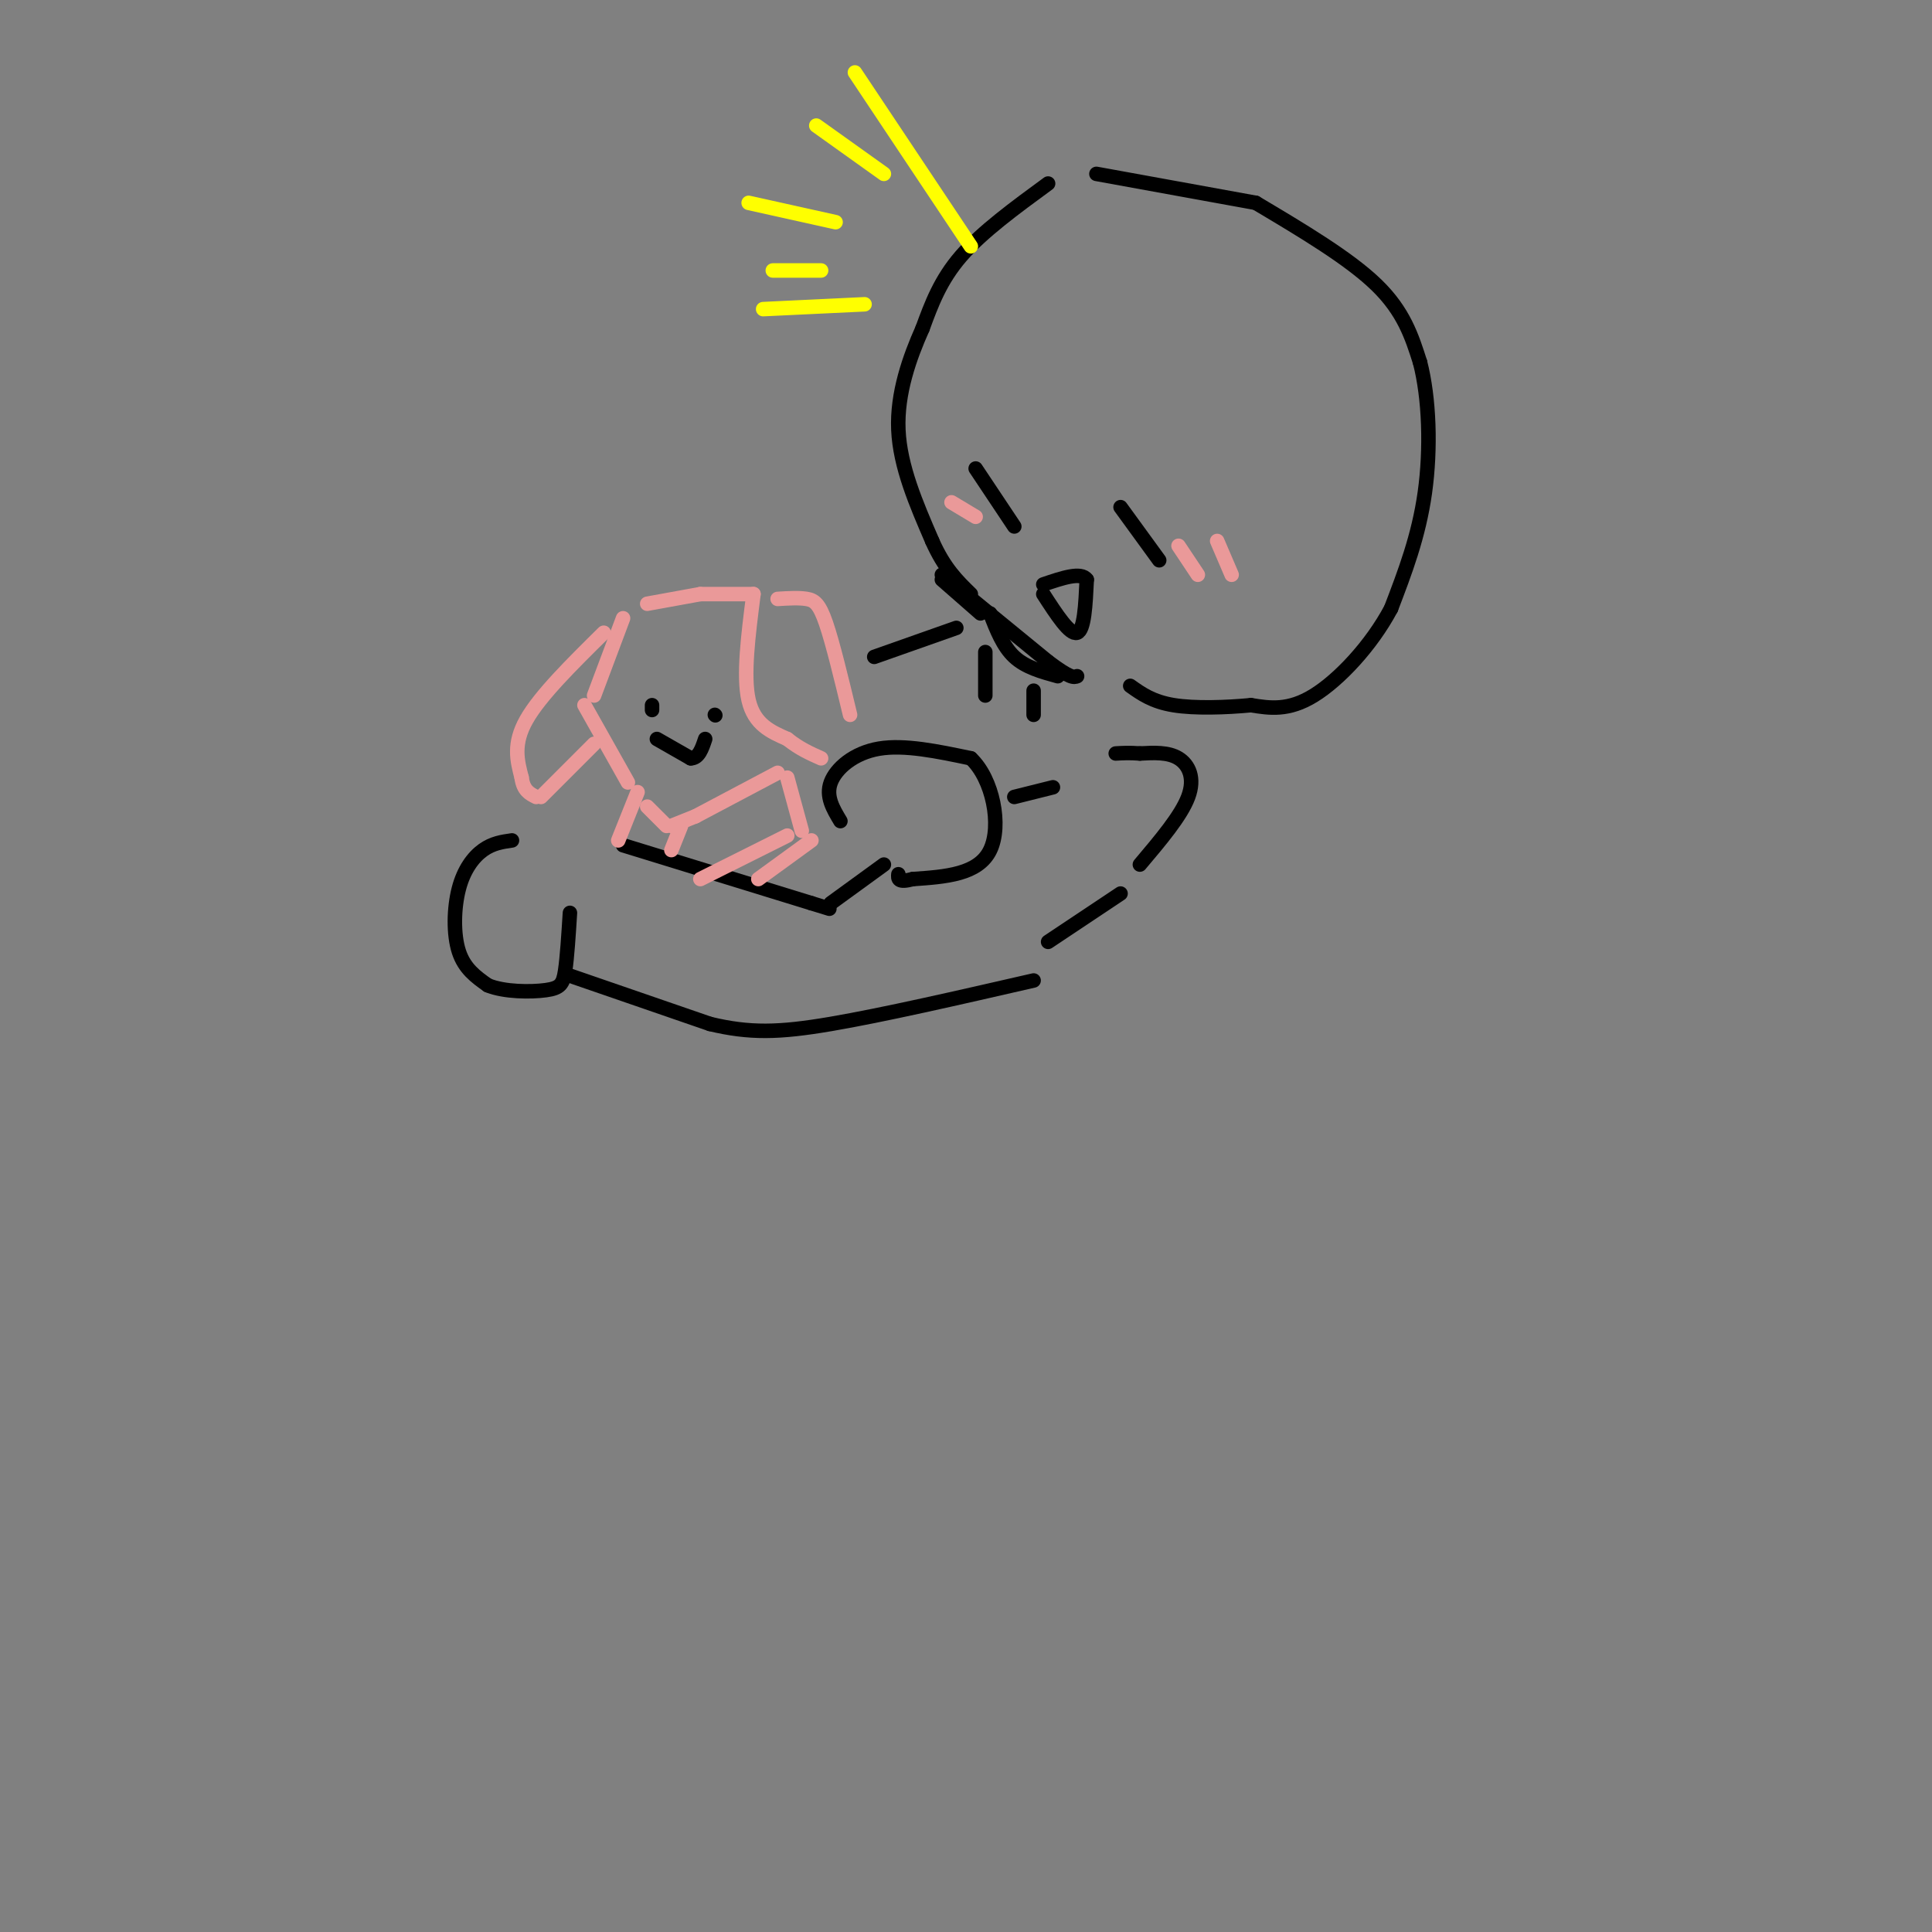 <svg viewBox='0 0 400 400' version='1.1' xmlns='http://www.w3.org/2000/svg' xmlns:xlink='http://www.w3.org/1999/xlink'><rect x="0" y="0" width="400" height="400" fill="#808080" stroke="none"/><g fill='none' stroke='rgb(0,0,0)' stroke-width='3' stroke-linecap='round' stroke-linejoin='round'><path d='M106,174c-2.006,0.286 -4.012,0.571 -6,2c-1.988,1.429 -3.958,4.000 -5,8c-1.042,4.000 -1.155,9.429 0,13c1.155,3.571 3.577,5.286 6,7'/><path d='M101,204c3.417,1.405 8.958,1.417 12,1c3.042,-0.417 3.583,-1.262 4,-4c0.417,-2.738 0.708,-7.369 1,-12'/><path d='M118,202c0.000,0.000 29.000,10.000 29,10'/><path d='M147,212c8.200,1.956 14.200,1.844 25,0c10.800,-1.844 26.400,-5.422 42,-9'/><path d='M174,170c-1.533,-2.556 -3.067,-5.111 -2,-8c1.067,-2.889 4.733,-6.111 10,-7c5.267,-0.889 12.133,0.556 19,2'/><path d='M201,157c4.556,4.267 6.444,13.933 4,19c-2.444,5.067 -9.222,5.533 -16,6'/><path d='M189,182c-3.167,0.833 -3.083,-0.083 -3,-1'/><path d='M129,175c0.000,0.000 39.000,12.000 39,12'/><path d='M168,187c6.500,2.000 3.250,1.000 0,0'/><path d='M172,187c0.000,0.000 11.000,-8.000 11,-8'/><path d='M210,165c0.000,0.000 8.000,-2.000 8,-2'/><path d='M217,195c0.000,0.000 15.000,-10.000 15,-10'/></g>
<g fill='none' stroke='rgb(234,153,153)' stroke-width='3' stroke-linecap='round' stroke-linejoin='round'><path d='M129,128c0.000,0.000 -6.000,16.000 -6,16'/><path d='M121,146c0.000,0.000 9.000,16.000 9,16'/><path d='M134,125c0.000,0.000 11.000,-2.000 11,-2'/><path d='M145,123c0.000,0.000 11.000,0.000 11,0'/><path d='M156,123c-1.083,8.500 -2.167,17.000 -1,22c1.167,5.000 4.583,6.500 8,8'/><path d='M163,153c2.500,2.000 4.750,3.000 7,4'/><path d='M161,124c2.200,-0.133 4.400,-0.267 6,0c1.600,0.267 2.600,0.933 4,5c1.400,4.067 3.200,11.533 5,19'/><path d='M125,131c-6.583,6.500 -13.167,13.000 -16,18c-2.833,5.000 -1.917,8.500 -1,12'/><path d='M108,161c0.333,2.667 1.667,3.333 3,4'/><path d='M112,165c0.000,0.000 11.000,-11.000 11,-11'/><path d='M134,167c0.000,0.000 4.000,4.000 4,4'/><path d='M139,171c0.000,0.000 5.000,-2.000 5,-2'/><path d='M161,160c0.000,0.000 -17.000,9.000 -17,9'/><path d='M163,161c0.000,0.000 3.000,11.000 3,11'/><path d='M163,173c0.000,0.000 -18.000,9.000 -18,9'/><path d='M168,174c0.000,0.000 -11.000,8.000 -11,8'/><path d='M132,164c0.000,0.000 -4.000,10.000 -4,10'/><path d='M141,171c0.000,0.000 -2.000,5.000 -2,5'/></g>
<g fill='none' stroke='rgb(0,0,0)' stroke-width='3' stroke-linecap='round' stroke-linejoin='round'><path d='M217,38c-6.833,5.000 -13.667,10.000 -18,15c-4.333,5.000 -6.167,10.000 -8,15'/><path d='M191,68c-2.667,5.978 -5.333,13.422 -5,21c0.333,7.578 3.667,15.289 7,23'/><path d='M193,112c2.500,5.667 5.250,8.333 8,11'/><path d='M227,36c0.000,0.000 33.000,6.000 33,6'/><path d='M260,42c9.667,5.750 19.333,11.500 25,17c5.667,5.500 7.333,10.750 9,16'/><path d='M294,75c1.933,7.422 2.267,17.978 1,27c-1.267,9.022 -4.133,16.511 -7,24'/><path d='M288,126c-4.067,7.644 -10.733,14.756 -16,18c-5.267,3.244 -9.133,2.622 -13,2'/><path d='M259,146c-5.178,0.489 -11.622,0.711 -16,0c-4.378,-0.711 -6.689,-2.356 -9,-4'/><path d='M202,97c0.000,0.000 8.000,12.000 8,12'/><path d='M232,105c0.000,0.000 8.000,11.000 8,11'/><path d='M216,123c2.750,4.250 5.500,8.500 7,8c1.500,-0.500 1.750,-5.750 2,-11'/><path d='M225,120c-1.167,-1.667 -5.083,-0.333 -9,1'/><path d='M236,179c4.267,-5.044 8.533,-10.089 10,-14c1.467,-3.911 0.133,-6.689 -2,-8c-2.133,-1.311 -5.067,-1.156 -8,-1'/><path d='M236,156c-2.167,-0.167 -3.583,-0.083 -5,0'/><path d='M205,127c1.333,3.417 2.667,6.833 5,9c2.333,2.167 5.667,3.083 9,4'/><path d='M198,130c0.000,0.000 -17.000,6.000 -17,6'/><path d='M204,135c0.000,0.000 0.000,9.000 0,9'/><path d='M214,143c0.000,0.000 0.000,5.000 0,5'/><path d='M203,127c0.000,0.000 -8.000,-7.000 -8,-7'/><path d='M195,119c0.000,0.000 22.000,18.000 22,18'/><path d='M217,137c4.667,3.500 5.333,3.250 6,3'/><path d='M135,146c0.000,0.000 0.000,1.000 0,1'/><path d='M148,148c0.000,0.000 0.100,0.100 0.1,0.1'/><path d='M136,153c0.000,0.000 7.000,4.000 7,4'/><path d='M143,157c1.667,0.000 2.333,-2.000 3,-4'/></g>
<g fill='none' stroke='rgb(255,255,0)' stroke-width='3' stroke-linecap='round' stroke-linejoin='round'><path d='M177,15c0.000,0.000 24.000,36.000 24,36'/><path d='M155,42c0.000,0.000 18.000,4.000 18,4'/><path d='M179,63c0.000,0.000 -21.000,1.000 -21,1'/><path d='M169,26c0.000,0.000 14.000,10.000 14,10'/><path d='M170,56c0.000,0.000 -10.000,0.000 -10,0'/></g>
<g fill='none' stroke='rgb(234,153,153)' stroke-width='3' stroke-linecap='round' stroke-linejoin='round'><path d='M244,113c0.000,0.000 4.000,6.000 4,6'/><path d='M252,112c0.000,0.000 3.000,7.000 3,7'/><path d='M197,104c0.000,0.000 5.000,3.000 5,3'/></g>
</svg>